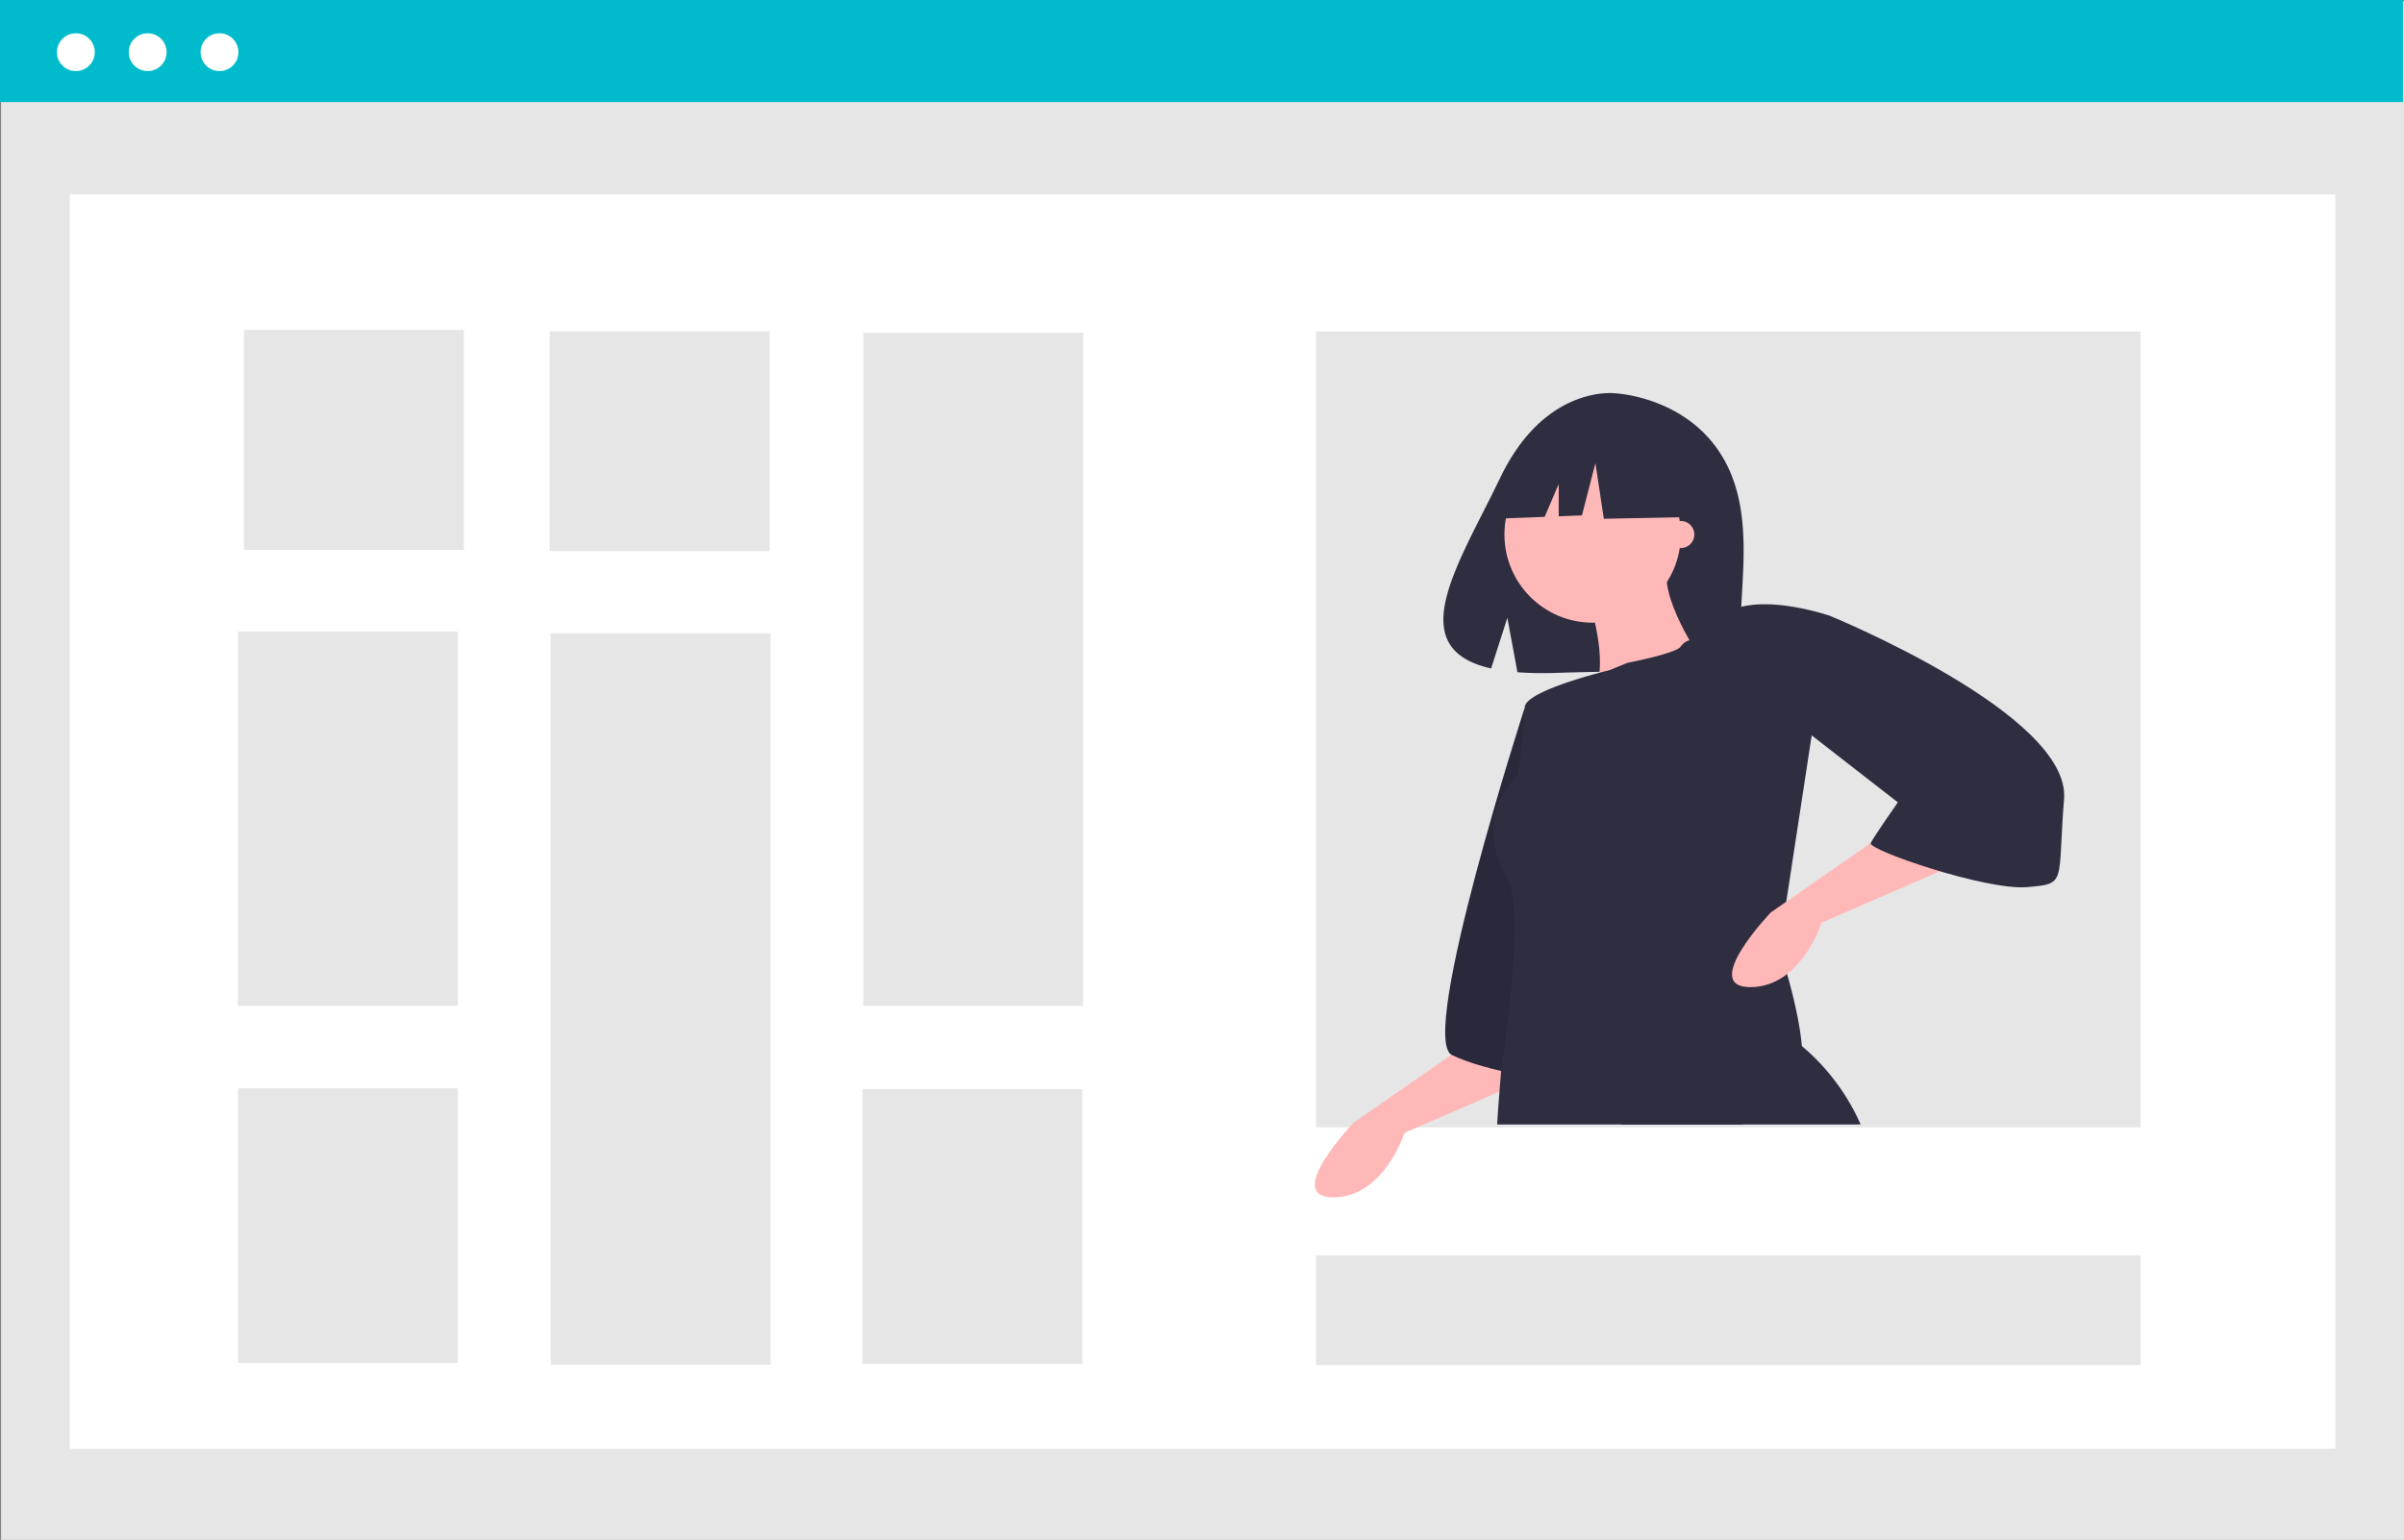 <svg xmlns="http://www.w3.org/2000/svg" width="856.363" height="548.704" viewBox="0 0 856.363 548.704" xmlns:xlink="http://www.w3.org/1999/xlink">
	<rect x="0" y="0" width="856.363" height="548.704" fill="#808080" stroke="none"/>
	<style>
		#hand{
			transform-origin: 604px 274px;
			animation: rotate 7000ms linear 0ms infinite forwards;
		}
		#face{
			transform-origin: 604px 274px;
			animation: rotate 13000ms linear 0ms infinite forwards;
		}
		@keyframes rotate{
			0%,
			75%{
				transform: rotate(0deg)
			}

			25%,
			50%{
				transform: rotate(5deg)
			}
		}
	</style>
	<rect id="aea5e876-5b18-4677-ac52-565f186c2754" x="0.366" y="0.485" width="855.997" height="548.219" fill="#e6e6e6"/>
	<rect id="aeed2be9-3178-4cee-b478-9db2d7f97a20" x="24.843" y="69.246" width="807.043" height="447.026" fill="#fff"/>
	<rect id="b3ae8885-9a9e-4403-9d49-07bff8102aa7" width="855.997" height="36.366" fill="#00bbcb"/>
	<rect id="b27f3643-394f-4790-b443-091b1b383c54" x="468.794" y="118.164" width="293.762" height="283.55" fill="#e6e6e6"/>
	<circle id="e395ce2b-339a-464a-b2a8-2798fb0dfcd4" cx="27.024" cy="18.592" r="6.74" fill="#fff"/>
	<circle id="ba9fbbde-097d-4714-9aa4-a15d83836bc3" cx="52.608" cy="18.592" r="6.74" fill="#fff"/>
	<circle id="ab9aef1c-a9cb-4a01-bb5b-9a91a857f5fb" cx="78.192" cy="18.592" r="6.74" fill="#fff"/>
	<rect id="one" x="86.904" y="117.581" width="78.336" height="78.336" fill="#e6e6e6"/>
	<rect id="two" x="195.841" y="118.03" width="78.336" height="78.336" fill="#e6e6e6"/>
	<rect id="three" x="307.537" y="118.565" width="78.336" height="239.85" fill="#e6e6e6"/>
	<rect id="four" x="84.767" y="225.054" width="78.336" height="133.362" fill="#e6e6e6"/>
	<rect id="five" x="196.152" y="225.635" width="78.336" height="260.658" fill="#e6e6e6"/>
	<rect id="six" x="84.767" y="387.847" width="78.336" height="97.865" fill="#e6e6e6"/>
	<rect id="seven" x="307.226" y="388.086" width="78.336" height="97.921" fill="#e6e6e6"/>

	<animate attributeType="CSS" calcMode="spline" keyTimes="0; 1" keySplines=".25 .1 .25 1" fill="freeze" dur="1000ms" attributeName="fill" to="#00bcbc" xlink:href="#one" id="one-on"		 begin="0s; four-off.begin + 300ms"/>
	<animate attributeType="CSS" calcMode="spline" keyTimes="0; 1" keySplines=".25 .1 .25 1" fill="freeze" dur="1000ms" attributeName="fill" to="#e6e6e6" xlink:href="#one" id="one-off"	 begin="one-on.begin + 5s"/>

	<animate attributeType="CSS" calcMode="spline" keyTimes="0; 1" keySplines=".25 .1 .25 1" fill="freeze" dur="1000ms" attributeName="fill" to="#00bcbc" xlink:href="#two" id="two-on"		 begin="six-off.begin + 300ms"/>
	<animate attributeType="CSS" calcMode="spline" keyTimes="0; 1" keySplines=".25 .1 .25 1" fill="freeze" dur="1000ms" attributeName="fill" to="#e6e6e6" xlink:href="#two" id="two-off"	 begin="two-on.begin + 5s"/>

	<animate attributeType="CSS" calcMode="spline" keyTimes="0; 1" keySplines=".25 .1 .25 1" fill="freeze" dur="1000ms" attributeName="fill" to="#00bcbc" xlink:href="#three" id="three-on"	 begin="seven-off.begin + 300ms"/>
	<animate attributeType="CSS" calcMode="spline" keyTimes="0; 1" keySplines=".25 .1 .25 1" fill="freeze" dur="1000ms" attributeName="fill" to="#e6e6e6" xlink:href="#three" id="three-off" begin="three-on.begin + 5s"/>

	<animate attributeType="CSS" calcMode="spline" keyTimes="0; 1" keySplines=".25 .1 .25 1" fill="freeze" dur="1000ms" attributeName="fill" to="#00bcbc" xlink:href="#four" id="four-on"	 begin="two-off.begin + 300ms"/>
	<animate attributeType="CSS" calcMode="spline" keyTimes="0; 1" keySplines=".25 .1 .25 1" fill="freeze" dur="1000ms" attributeName="fill" to="#e6e6e6" xlink:href="#four" id="four-off"	 begin="four-on.begin + 5s"/>

	<animate attributeType="CSS" calcMode="spline" keyTimes="0; 1" keySplines=".25 .1 .25 1" fill="freeze" dur="1000ms" attributeName="fill" to="#00bcbc" xlink:href="#five" id="five-on"	 begin="one-off.begin + 300ms"/>
	<animate attributeType="CSS" calcMode="spline" keyTimes="0; 1" keySplines=".25 .1 .25 1" fill="freeze" dur="1000ms" attributeName="fill" to="#e6e6e6" xlink:href="#five" id="five-off"	 begin="five-on.begin + 5s"/>

	<animate attributeType="CSS" calcMode="spline" keyTimes="0; 1" keySplines=".25 .1 .25 1" fill="freeze" dur="1000ms" attributeName="fill" to="#00bcbc" xlink:href="#six" id="six-on"		 begin="three-off.begin + 300ms"/>
	<animate attributeType="CSS" calcMode="spline" keyTimes="0; 1" keySplines=".25 .1 .25 1" fill="freeze" dur="1000ms" attributeName="fill" to="#e6e6e6" xlink:href="#six" id="six-off"	 begin="six-on.begin + 5s"/>

	<animate attributeType="CSS" calcMode="spline" keyTimes="0; 1" keySplines=".25 .1 .25 1" fill="freeze" dur="1000ms" attributeName="fill" to="#00bcbc" xlink:href="#seven" id="seven-on"	 begin="five-off.begin + 300ms"/>
	<animate attributeType="CSS" calcMode="spline" keyTimes="0; 1" keySplines=".25 .1 .25 1" fill="freeze" dur="1000ms" attributeName="fill" to="#e6e6e6" xlink:href="#seven" id="seven-off" begin="seven-on.begin + 5s"/>

	<g id="face">
		<path id="b03a159e-94f4-480c-9a5d-9f23eb0385fc-1892" d="M785.508,338.6c-12.9-21.792-38.412-22.807-38.412-22.807s-24.863-3.179-40.813,30.009c-14.866,30.935-35.384,60.8-3.3,68.044l5.795-18.036,3.589,19.378a125.538,125.538,0,0,0,13.726.235c34.356-1.109,67.074.325,66.021-12C790.709,387.031,797.917,359.567,785.508,338.6Z" transform="translate(-171.819 -175.648)" fill="#2f2e41"/>
		<circle id="b052f10f-e5c3-45aa-968a-35c6c5894796" cx="598.741" cy="190.466" r="4.833" fill="#ffb8b8"/>
		<circle id="e1ba790b-7394-4885-ab4c-2c84c77f3e7f" cx="567.328" cy="190.465" r="31.412" fill="#ffb8b8"/>
		<path id="faae9d8a-2ade-475e-8bc6-8f0e7b87a797-1900" d="M771.349,336.499l-25.208-13.2-15.81,2.45a28.274,28.274,0,0,0-23.24,21.7l-2.96,13.058,17.929-.69,5.009-11.687v11.494l8.273-.318,4.8-18.606,3,19.806,29.409-.6Z" transform="translate(-171.819 -175.648)" fill="#2f2e41"/>
	</g>
	<g id="hand">
		<path id="edc5401e-f5b9-4166-9a45-6d9296a0e0c2-1893" d="M697.465,545.527l-43.494,30.2s-25.372,26.58-7.249,26.58,25.372-22.955,25.372-22.955l55.576-24.163Z" transform="translate(-171.819 -175.648)" fill="#ffb8b8"/>
		<path id="a1145783-9ad9-4920-9c36-7da703d314d6-1894" d="M714.982,427.731s-38.057,117.8-25.976,123.838,38.661,9.665,38.661,9.665Z" transform="translate(-171.819 -175.648)" fill="#2f2e41"/>
	</g>
	<path id="a69c490e-693f-4e62-8a32-5b49f335d225-1895" d="M714.982,427.731s-38.057,117.8-25.976,123.838,38.661,9.665,38.661,9.665Z" transform="translate(-171.819 -175.648)" opacity="0.1" style="isolation:isolate"/>
	<path id="e424da1a-71ea-46da-8962-7b7b116f82e2-1896" d="M834.628,576.339h-85.672l60.868-30.808a38.797,38.797,0,0,1,3.854,2.851A77.279,77.279,0,0,1,834.628,576.339Z" transform="translate(-171.819 -175.648)" fill="#2f2e41"/>
	<path id="f3be7be2-223c-4c9b-8b5e-90f6ae9f04e0-1897" d="M738.543,392.089s7.249,22.955,0,31.413,39.87-12.082,39.87-12.082-16.914-24.163-12.082-35.037Z" transform="translate(-171.819 -175.648)" fill="#ffb8b8"/>
	<path id="b8fe7dc2-df95-4ac5-a3bc-1c8e36bb8e76-1898" d="M808.131,496.971l-2.537,16.54s1.281,3.757,2.839,9.231c2.03,7.14,4.531,17.2,5.243,25.637.737,8.554-.375,15.44-5.666,15.875-7.587.628-11.538,5.231-15.477,12.082h-87.4c.23-3.769.507-7.684.834-11.707q.272-3.625.6-7.346c.242-2.851,8.8-56.409,2.368-67.935-13.286-23.8,3.625-37.453,3.625-37.453s2.416-18.123,2.416-24.163c0-4.736,18.557-10.209,26.58-12.36.52-.133.979-.266,1.4-.362,1.389-.362,2.223-.568,2.223-.568l6.343-2.6s17.82-3.443,19.029-5.86a6.139,6.139,0,0,1,3.093-2.2c2.549-1.087,5.8-1.861,6.573-2.634a30.801,30.801,0,0,0,2.984-4.06,16.148,16.148,0,0,1,8.892-5.2c12.976-3.274,31.618,3.214,31.618,3.214l-6.524,42.588Z" transform="translate(-171.819 -175.648)" fill="#2f2e41"/>
	<path id="b7b1d332-0442-4c4a-aa9d-2d666bd52d71-1899" d="M846.07,470.621l-43.494,30.2s-25.372,26.58-7.249,26.58,25.366-22.951,25.366-22.951l55.576-24.163Z" transform="translate(-171.819 -175.648)" fill="#ffb8b8"/>
	<path id="ba178fc8-375d-4438-9c01-c19893b0df8a-1901" d="M815.261,397.526l8.457-2.416s85.78,35.037,83.364,65.241,1.208,30.2-13.29,31.412-56.78-13.29-55.58-15.706,9.665-14.5,9.665-14.5l-32.621-25.372Z" transform="translate(-171.819 -175.648)" fill="#2f2e41"/>
	<rect id="aa772a43-ca79-434e-998e-525da0608a2b" x="468.794" y="447.288" width="293.762" height="39.168" fill="#e6e6e6"/>
</svg>